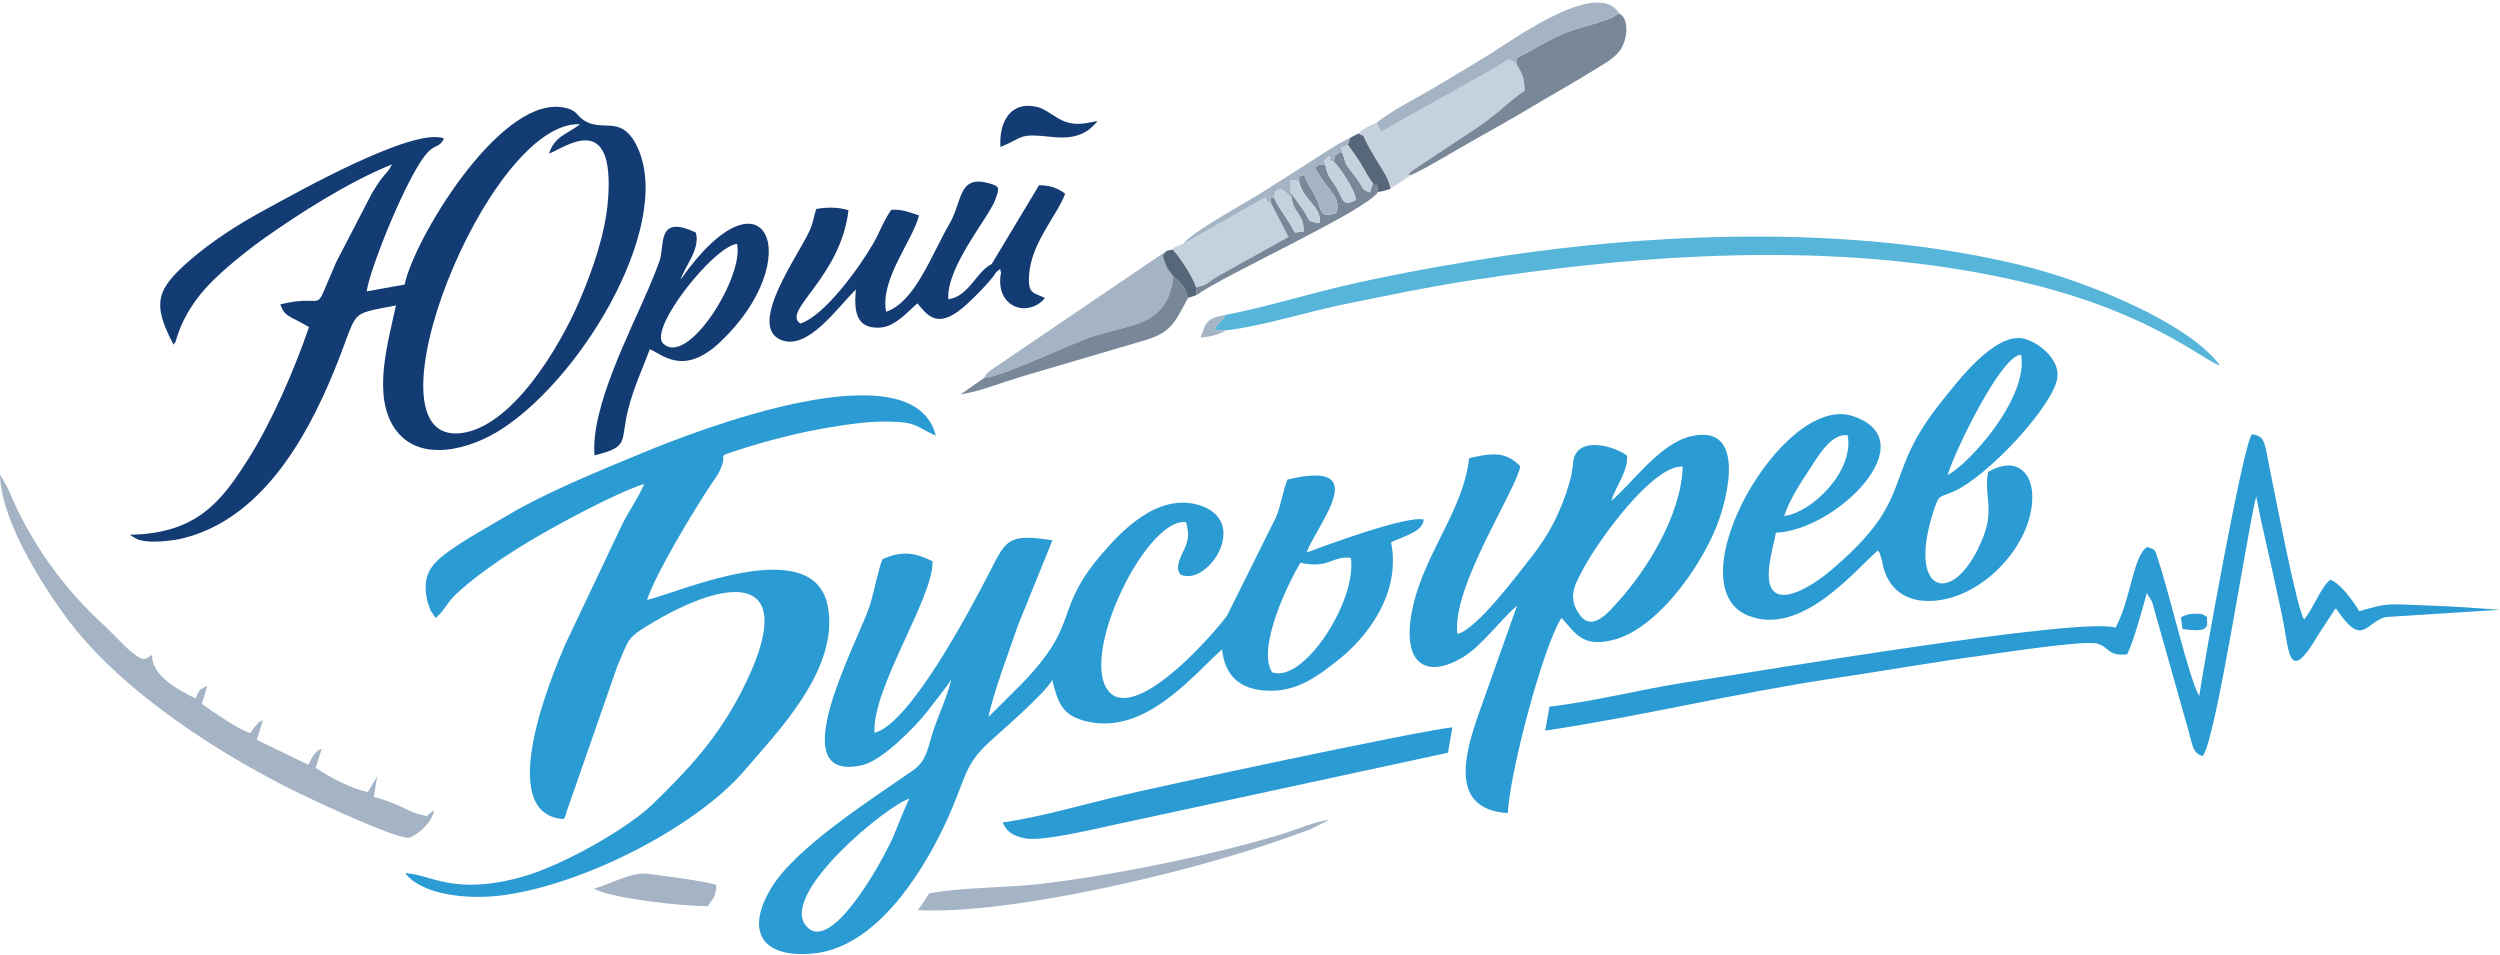 <?xml version="1.0" encoding="UTF-8"?> <svg xmlns="http://www.w3.org/2000/svg" xmlns:xlink="http://www.w3.org/1999/xlink" xml:space="preserve" width="280mm" height="107mm" version="1.1" style="shape-rendering:geometricPrecision; text-rendering:geometricPrecision; image-rendering:optimizeQuality; fill-rule:evenodd; clip-rule:evenodd" viewBox="0 0 28000 10700"> <defs> <style type="text/css"> .fil1 {fill:#133C74} .fil4 {fill:#133C74} .fil0 {fill:#2B9BD3} .fil7 {fill:#556779} .fil2 {fill:#57B5D9} .fil6 {fill:#798899} .fil3 {fill:#A4B4C4} .fil5 {fill:#C5D2DE} </style> </defs> <g id="Слой_x0020_1">  <g id="_1765065719296"> <path class="fil0" d="M10185.8 8945.28c-30.05,41.76 -149.19,354.49 -191.69,448.51 -116.96,258.73 -692.1,1308.63 -966.48,975.64 -300.5,-364.67 922.55,-1361.55 1158.17,-1424.15zm4378.31 -2642.28c326.6,69.86 348.74,-79.46 565.44,-55.02 70.63,483.32 -531.72,1411.65 -882.33,1281.29 -174.34,-276.81 188.61,-1013.46 316.89,-1226.27zm70.74 -115.09c103.67,-300.79 769.48,-1056.8 -216.97,-815.87 -54.63,144.59 -66.17,271.55 -126.87,421.54l-550.66 1106.4c-125.76,167.67 -891.7,1065.95 -1259.32,895.94 -483.3,-280.86 337.6,-2011.6 803.29,-1947.67 34.45,140.52 30.47,186.52 -24.71,313.99 -10.24,23.66 -117.94,203.67 -33.57,275.45 307.2,129.58 790.85,-613.04 191.13,-784.13 -471.27,-134.45 -885.97,333.4 -1051.64,522.09 -589.73,671.73 -235.72,772.86 -921.61,1482.55 -47.2,48.83 -371.07,368.8 -371.44,369.43 33.38,-208.2 242.21,-775.35 330.69,-1028.98l384.27 -947.69c-495.89,-76.68 -517.76,-5.86 -697.46,344.03 -227.57,443.07 -901.55,1715.92 -1295.81,1812.16 -29.94,-497.61 668.69,-1529.54 649.95,-1921.41 -189.82,-91.45 -332.68,-125.16 -558.79,-23.27 -37.06,65.47 -105.77,411.56 -148.79,534.52 -155.91,445.55 -987.97,1972.71 -84,1774.16 225.35,-49.5 593.14,-424.5 734.59,-605.62 60.13,-76.99 227.09,-286.88 268.29,-358.38 -41.71,180.58 -128.83,365.08 -189.37,536.93 -69,195.91 -76.69,368.29 -233.77,478.76 -455.74,320.51 -1321.73,864.58 -1597.81,1327.65 -282.07,473.13 -112.06,780.41 467.15,729.43 690.62,-60.8 1204.64,-864.93 1471.27,-1425.3 259.67,-545.74 203.63,-665.53 512.37,-948.31 113.25,-103.73 642.38,-560.6 699.58,-693.23 63.12,267.62 120,392.61 353.68,458.16 677.94,190.16 1232.45,-522.87 1549.1,-798.36 30.57,316.65 229.25,477.24 584.55,462.39 300.68,-12.57 522.39,-193.25 692.52,-324.62 394.06,-304.3 723.26,-802.43 615.21,-1337.78 193.49,-85.59 355.96,-127.66 365.01,-253.71 -189.63,-48.08 -1105.9,292.43 -1310.06,368.75z"></path> <path class="fil0" d="M7247.16 6720.48c88.21,-285.78 532.5,-1018.39 721.78,-1302.62 59.65,-89.57 82.88,-109.2 117.58,-207.5 47.22,-133.78 -58.37,-91.39 159.02,-162.9 331.77,-109.13 711.29,-206.65 1062.87,-263.97 215.49,-35.13 419.75,-64.57 642.47,-61.68 323.59,4.19 307.72,59.66 530.02,157.15 -251.24,-1005.75 -2691.46,-53.11 -3303.48,200.85 -480.04,199.2 -1069.78,439.77 -1487.78,689.12 -228.55,136.33 -456.32,257.19 -665.52,407.42 -200.52,144 -306.13,276.39 -236.01,563.87 0.46,1.89 34.46,97.49 35.37,99.29l42 62.74c2.25,-5.1 10.43,13.38 16.15,19.64 111.71,-103.39 119.87,-166.9 228.29,-269.48 72.1,-68.2 173.08,-150.97 265.9,-220.65 177.66,-133.37 347.38,-248.1 565.32,-377.05 309.43,-183.1 923.56,-518.42 1273.84,-635.55 -56.27,139.98 -163.07,291.14 -238.29,437.1l-649.2 1368.36c-152.57,355.36 -792.29,1894.1 -16.23,1949.35 28.94,-47.34 9.34,-1.17 35.93,-85.74l570.45 -1637.24c117.83,-256.97 90.5,-293.1 313.31,-430.59 995.94,-614.57 1736.13,-585.87 1087.75,697.69 -274.82,544.03 -599.35,890.9 -1012.97,1292.61 -279.39,271.35 -1016.92,688.76 -1462.39,811.68 -768.19,211.99 -1013.98,-29.31 -1306.22,-43.56 193.64,250.8 720.01,302.02 1114.43,245.67 941.55,-134.51 2175.96,-790.12 2693.68,-1402.84 332.76,-393.82 1067.15,-1124.02 924.71,-1838.05 -162.13,-812.75 -1639.3,-160.34 -2022.78,-63.12z"></path> <path class="fil1" d="M6148.13 1721.48c172.91,-64.64 738.94,-502.58 661.84,512.87 -29.74,391.6 -178.28,801.09 -315.78,1125.06 -224.01,527.78 -759.73,1423.3 -1330.29,1491.66 -1151.48,137.96 300.03,-3514.65 1333.88,-3459.34 -161.73,118.3 -288.34,138.54 -349.65,329.75zm-1616.36 1465.85l-424.38 75.67c27.53,-238.33 473.05,-1352.03 692.86,-1566.51 82.02,-80.03 126.66,-47.19 171.97,-145.66 -342.53,-136.32 -1696.56,632.56 -1994.19,792.84 -313.77,168.98 -615.57,365.43 -855.22,574.57 -367.5,320.73 -426.31,475.77 -178.56,942.51 6.7,-6.88 13.59,-29.08 15.83,-24.06 9.8,21.92 46.2,-313.76 405.8,-675.24 153.47,-154.29 390.63,-350.07 604.02,-500.52 375.81,-264.98 928.45,-621.8 1420.45,-820.01 -46.17,88.19 -43.63,67.4 -109.27,149.81 -37.53,47.12 -75.1,106.99 -116.39,175.2l-399.97 771.68c-285.63,646.71 -63.53,334.43 -625.84,471.16 35.84,91.4 50.64,102.38 124.7,149 6.28,3.95 69.02,35.04 86.17,43.67l111.21 61.33c-168.39,492.13 -424.78,1074.64 -678.37,1474.87 -295.87,466.98 -568.11,839.29 -1327.94,851.27l49.57 32.35c54.33,25.24 10.71,14.39 77.29,31.13 122.43,30.77 354.45,4.66 466.76,-23.15 862.16,-213.53 1367.7,-1084 1686.6,-1857.74 300.41,-728.89 139.21,-636.9 699.88,-751.37 -88.84,417.18 -268.43,1011.95 -11.76,1381.78 272.17,392.17 845.38,234.17 1205.16,-2.15 937.85,-616.02 1953.27,-2368.5 1484.12,-3203.52 -169.34,-301.39 -365.54,-117.91 -569.75,-246.39 -88.5,-55.67 -77.67,-130.14 -268.95,-151.04 -700.64,-76.56 -1638.16,1485.55 -1741.8,1988.52z"></path> <path class="fil0" d="M18845.88 5224.61c-12.9,531.88 -393.63,1149.58 -721.49,1511.55 -91.9,101.45 -281.63,343.2 -423.06,160.66 -155.14,-200.22 -63.97,-349.48 41.49,-544.3 170.69,-315.3 770.64,-1144.96 1103.06,-1127.91zm-800.41 385.12c56.46,-176.1 186.24,-322.64 177.86,-505.25 -130.45,-104.37 -550.19,-231.5 -601.85,54.51 -2.84,15.8 -6.6,65.83 -9.8,88.81 -8.12,58.11 -15.56,95.88 -34.48,160.69 -95.68,327.75 -230.24,584.42 -430.68,836.94 -163.21,205.63 -603.8,798.72 -823.11,855.75 -70.26,-517.46 653.87,-1602.49 703.94,-1878.81 -164.12,-168.95 -315.64,-150.94 -573.49,-90.86 -67.29,616.46 -546.92,1108.13 -651.76,1781.9 -80.26,515.79 169.09,690.67 577.31,451.07 215.07,-126.24 438.94,-438.83 611.22,-579.84l-439.32 1238.01c-166.6,481.77 -293.64,1043.22 335.53,1084.24 27.39,-475.23 394.24,-1862.99 601.51,-2186.82 155.62,164.04 227.14,335.36 577.86,247.4 486.3,-121.96 967.27,-791.98 1161.26,-1277.22 126.73,-317.03 330.9,-1151.29 -290.6,-1003.68 -356.35,84.63 -665.55,540.29 -891.4,723.16z"></path> <path class="fil0" d="M19982.61 5779.07c63.74,-192.22 185.08,-371.7 290.93,-533.65 92.41,-141.38 238.46,-394.83 420.23,-371.1 76.69,400.5 -398.17,865.9 -711.16,904.75zm1830.48 -459.44c89.58,-287.9 606.79,-1350.39 823.25,-1346.35 84.24,482.17 -579.72,1222.82 -823.25,1346.35zm-1923.31 646.23c676.51,-24.66 1693.68,-1033.61 858.54,-1306.69 -785.07,-256.71 -2011.05,1905.93 -1165.03,2237.5 589.41,230.99 1183.42,-497.45 1446.64,-730.97 31.49,42.05 10.61,-9.4 40.19,84.18 10.39,32.9 14.76,70.1 24.05,105.24 53.58,202.75 201.67,357.55 454.21,373.95 534.28,34.72 1075.99,-469.02 1190.66,-966.62 97.08,-421.27 -120.53,-684.42 -473,-475.26 -47.93,264.27 72.86,404.42 -54.59,728.62 -313.17,796.72 -868.43,657.23 -553.63,-296.36 60.55,-183.43 52.07,-142.27 211.74,-210.2 392.5,-166.99 1119.91,-959.67 1171.6,-1270.46 34.92,-209.95 -200.66,-398.1 -364.79,-443.39 -331.18,-91.36 -770.44,503.98 -907.13,671.49 -738.04,904.36 -262.83,1088.84 -1298.29,1950.03 -88.37,73.5 -405.14,305.79 -567.08,231.19 -191.14,-88.05 -36.17,-530.29 -14.09,-682.25z"></path> <path class="fil0" d="M24668.99 8468.66c145.42,-160.16 493.29,-2482.29 600.15,-2908.45 57.79,307.68 136.59,619.09 204.71,939.45 35.83,168.51 71.16,318.48 102.04,481.96 61.29,324.41 64.12,682.19 378.82,143.45l192.09 -294.6c2.22,-10.02 10.78,-10.73 16.8,-15.34 302.05,451.17 324.48,152.34 556.92,96.03l1278.95 -81.87c-269.25,-19.35 -513.69,-37.33 -796.14,-47.15 -489.4,-17 -436.89,-35.06 -779.79,63.75 -56.76,-98.77 -216.98,-321.94 -324.93,-352.41 -110.2,91.33 -180.23,305.18 -292.42,445.66 -80.78,-117.21 -308.28,-1316.88 -374.83,-1638.14 -69.97,-337.76 -53.31,-417.84 -210.02,-436.54 -92.39,87.65 -544.71,2606.33 -590.01,2931.56 -117.72,-204.93 -330.12,-1140.16 -460.02,-1525.88 -39.32,-116.79 -19.27,-106.18 -119.67,-144.43 -162.09,91.4 -181.08,576.64 -357.4,904.12 -384.16,-123.92 -3963.08,484.49 -4791.21,609.56 -514.83,77.76 -1040.43,216.18 -1548.8,274.95l-47.9 268.6c1081.36,-161.14 2137.47,-422.32 3236.99,-586.42 554.39,-82.75 1104.16,-180.3 1656.67,-254.54 181.29,-24.36 1148.61,-175.58 1290.8,-133.23 140.84,41.94 111.46,141.9 332.86,119.88 76.42,-151.52 170.83,-509.56 220.96,-686.17l53.62 88.42c3.57,8.08 6.46,16.54 9.71,24.96l372.15 1319.06c84.13,275.62 62.39,347.55 188.9,393.76z"></path> <path class="fil2" d="M13723.62 3527.48c-51.09,97.71 -10.97,18.09 -59.93,79.61 -40.57,50.98 -29.83,18.48 -60.25,91.47l128.43 0.7c359.44,-34.92 941.42,-214.91 1326.29,-292.27 467.67,-94.01 908.22,-188.77 1387.59,-262.64 1979.53,-305.01 4097.39,-450.41 6067.29,-17.68 1552.27,341 2146.2,906.53 2351.19,966.48 -354.86,-481.28 -1496.45,-945.79 -2234.42,-1124.49 -1916.68,-464.14 -4184.78,-370.76 -6137.62,-47.1 -499.6,82.8 -948.28,165.56 -1425.4,275.98 -423.68,98.05 -916.61,248.65 -1343.17,329.94z"></path> <path class="fil3" d="M1174.95 7012.27c-467.44,-422.45 -847.22,-955.62 -1085.74,-1542.36l-89.74 -157.44c11.24,532.12 497.27,1267.26 732.34,1589.42 606.29,830.88 1724.21,1547.13 2627.66,1987.31 130.47,63.57 1091.35,517.98 1223.42,492.78 43.85,-8.36 245.94,-131.97 280.29,-307.52 -125.01,77.4 -21.36,77.88 -193.58,38.33 -37.11,-8.52 -122.84,-52.39 -164.65,-71.37 -101.4,-46.01 -203.4,-88.9 -318.5,-114.05l37.56 -230.92 -104.35 175.45c-215.31,-50.56 -407.65,-159.1 -584.89,-271.3l69.25 -216.19c-80.06,29.5 -113.83,107.08 -150.59,181.11l-576.79 -278.53 68.48 -223.55c-91.77,54.57 -19.83,2.59 -87.42,72.16 -21.99,22.64 -32.97,45.7 -55.53,75.19 -136.13,-40.97 -409.99,-235.41 -541.79,-327.26l61.91 -203.12c-104.19,53.01 -76.5,28.18 -132.85,141.98 -186.48,-90.56 -501.09,-261.03 -484.53,-488.51 -87.46,52.26 -89.68,97.77 -286.41,-78.59l-243.55 -243.02z"></path> <path class="fil4" d="M9502.96 2354.71c-105.61,-33.67 -228.5,-37.14 -360.94,-14.3 -26.12,73.47 -32.32,150.84 -74.93,244.55 -124.17,273.09 -693.63,1053.06 -327.95,1218.42 299.26,135.32 632.86,-350.09 846.09,-560.46 -20.51,237.24 -2,439.2 266.04,426.7 182.21,-8.5 325.8,-192.87 423.96,-271.98 108.57,130.57 217.16,288.95 502.8,53.73 89.85,-73.99 333.95,-315.58 377.01,-402.1 83.37,-66.25 29.05,-28.59 57.27,-3.84 -78.94,399.77 301.94,520.33 491.66,292.43 -125.48,-65.63 -193.62,-35.03 -178.2,-258.91 25.18,-365.12 321.25,-673.67 404.21,-910.79 -96.7,-66.72 -163.28,-90.67 -292.47,-94.06l-530.3 882.92c-171.66,82.23 -256.95,366.74 -486.52,394.32 -21.68,-363.23 446.48,-905.8 522.79,-1106.38 56.97,-149.76 54.76,-159.99 -83.39,-196.35 -326.03,-85.78 -283.69,211.82 -422.37,450.9 -205.38,354.03 -388.88,883.49 -713.45,992.24 -68.9,-366.68 294.23,-788.44 369.09,-1078.83 -88.43,-26.89 -182.05,-72.2 -310.55,-63.2 -76.41,103.64 -131.33,251.78 -197.64,368.68 -154.06,271.63 -549.08,818.43 -821.71,905.54 -214.06,-140.24 451.52,-513.89 539.5,-1269.23zm1701.7 -708.35c273.2,-111.82 194.73,-155.19 574.92,-112.86 254.97,28.39 400.6,-34.93 512.95,-178.24 -122.76,22.09 -231.81,55.91 -366.02,6.08 -108,-40.09 -205.96,-135.36 -297.87,-160.05 -304.83,-81.88 -441.84,158.84 -423.98,445.07z"></path> <path class="fil1" d="M8254.57 2730.73c83.26,362.35 -552.84,1387.98 -828.22,1115.25 -164.27,-162.68 562.71,-1083.24 828.22,-1115.25zm-632.09 400.95c46.99,-148.46 225.29,-344.48 170.15,-527.42 -442.4,-209.41 -344.95,145.31 -405.01,314.62 -37.61,106.06 -74.29,195.25 -119.77,302.95 -205.06,485.61 -654.35,1340.25 -609.36,1878.06 400.43,-98.67 284.14,-150.57 377.36,-515.64 67.38,-263.88 164.27,-460.14 242.04,-673.09 141.37,57.89 378.31,308.35 790.93,-82.83 982.54,-931.51 503.96,-2045.51 -446.34,-696.65z"></path> <path class="fil0" d="M16266.97 8145.8c-359.19,36.08 -3314.69,666.29 -3805.86,787.15 -367.03,90.32 -858.6,226.55 -1231.24,278.95 39.74,81.61 80.3,143.2 250.19,177.71 189,38.37 791.83,-107.74 991.07,-150.33l3746.26 -808.81 49.58 -284.67z"></path> <path class="fil5" d="M15418.32 1375.84c-54,22.2 -68.75,27.2 -103.26,46.11 -35.87,19.66 -12.29,5.12 -43.78,25.94 -53.16,35.13 -13.86,2.29 -60.01,48.04 92.61,43.95 35.03,-5.21 101.7,116.8 31.58,57.79 55.83,100 93.68,164.36 56.05,95.3 150.36,219.16 166.14,337.86 7.87,-4.14 18.42,-21.69 21.92,-15.21l205.96 -136.74c-26.35,-27.1 -71.85,27.72 24.66,-57l607.57 -402.58c365.63,-234.84 420.44,-333.96 643.44,-489.54 -5.02,-158.59 -30.13,-188.46 -94.83,-302.29 -111.26,-64.51 -51.68,-64.02 -201.64,28.45l-1314.49 735.86 -47.06 -100.06z"></path> <path class="fil6" d="M16981.51 711.59c64.7,113.83 89.81,143.7 94.83,302.29 -223,155.58 -277.81,254.7 -643.44,489.54l-607.57 402.58c-96.51,84.72 -51.01,29.9 -24.66,57 233.1,-111.37 455.19,-252.6 680.68,-379.59 226.55,-127.59 467.95,-262.22 681.95,-390.84 228.81,-137.54 445.57,-256.19 674.11,-398.48 114.62,-71.36 244.89,-136.77 312.34,-237.64 76.9,-115.04 102.67,-342.64 -11.55,-402.93 -85.46,25.5 -15.46,21 -136.05,65.12 -263.84,96.52 -398.09,83.4 -793.08,311.88 -280.44,162.22 -201.11,82.95 -227.56,181.07z"></path> <path class="fil3" d="M11019.15 4234.98c174.22,-8.94 959.45,-372.95 1157.28,-444.87 456.73,-166.06 903.95,-114.62 963.74,-693.62 -17.34,-24.47 -68.79,-87.69 -85.25,-133.52 -50.97,-141.96 -29.39,-90.76 9.36,-152.41l-1975.79 1341.07c-64.09,59.76 -26.96,19.97 -69.34,83.35z"></path> <path class="fil3" d="M10279.63 10193.51c1025.65,54.24 3055.89,-423.37 4123.45,-807.45 92.62,-33.32 178.78,-63.29 265.11,-94.12l224.45 -113.64c-195.1,33.01 -344.68,104.34 -530.62,161.63 -770.73,237.45 -1955.85,476.91 -2752.45,564.25 -360.46,39.51 -872.24,35.38 -1204.37,102.07 -51.04,85.54 -83.99,129.1 -125.57,187.26z"></path> <path class="fil5" d="M13255.15 2732.19c-9.66,2.5 -24.37,-5.05 -29.06,7.15 -4.58,11.93 -21.96,5.91 -27.82,8.98 -52.63,27.59 -36.62,19.27 -68.34,45.36 70.37,61.55 243.96,332.11 264.65,424.83 166.63,-40.31 72.37,-25.89 284.95,-147.59l751.46 -417.04 -196.55 -380.69c-46,-36.27 -21.31,34.32 -60.82,-64.38l-918.47 523.38z"></path> <path class="fil3" d="M15418.32 1375.84l47.06 100.06 1314.49 -735.86c149.96,-92.47 90.38,-92.96 201.64,-28.45 26.45,-98.12 -52.88,-18.85 227.56,-181.07 394.99,-228.48 529.24,-215.36 793.08,-311.88 120.59,-44.12 50.59,-39.62 136.05,-65.12 -229.64,-389.32 -1117.64,240 -1420.06,431.99 -222.62,141.33 -422.3,256.38 -648.1,391.75 -208.98,125.29 -503.44,270.23 -651.72,398.58z"></path> <path class="fil6" d="M11019.15 4234.98l-260 182.36c210.83,-31.94 478.41,-138.63 689.08,-201.66l1405.47 -413.84c279.84,-90.56 314.22,-214.4 452.32,-465.51 -20.57,-63.32 0.13,-20.17 -24.1,-74.65 -6.25,-14.06 -23.68,-47.28 -35.75,-63.8 -33.92,-46.43 -78.69,-75.34 -106,-101.39 -59.79,579 -507.01,527.56 -963.74,693.62 -197.83,71.92 -983.06,435.93 -1157.28,444.87z"></path> <path class="fil6" d="M14934.08 1810.59c72.93,59.73 267.82,360.96 247.37,429.37 -140.54,86.5 -143.84,-18.9 -204.46,-125.26 -61.08,-107.15 -112.5,-136.37 -132.12,-265.82 -77.94,-21.55 -88.12,9.72 -118.13,26.86 147.29,274.28 258.81,293.46 254.34,454.59l-16.87 56.42c-188.68,60.76 -156.89,-27.29 -222.66,-166.43 -42.27,-89.43 -98.76,-164.39 -135.99,-260.54 -80.14,40.4 -46.34,-30.37 -56.28,68.71 33.32,201.88 258.87,286.35 230.75,469.37 -161.39,-19.78 -95.23,-23.16 -191.4,-158.64 -52.74,-74.28 -86.93,-115.66 -131.37,-186.63l9.21 66.12c26.71,180.72 140.23,181.31 133.67,375.35 -151.99,2.35 -46.13,66.99 -201.21,-163.28 -59.35,-88.12 -93.87,-135.93 -129.34,-219.17 -47.16,17.1 -35.05,-33.11 -35.15,61.58l196.55 380.69 -751.46 417.04c-212.58,121.7 -118.32,107.28 -284.95,147.59l7.5 86.32c315.14,-230.03 1895.15,-941.47 2032.32,-1154.78 -29.99,-179.34 9.21,-21.34 -59.36,-99.97l-31.13 105.52c-110.49,-40.95 -59.53,-45.67 -179.11,-197.25 -91.26,-115.68 -87.34,-101.37 -126.12,-241.17 -66.96,-13.46 49.63,-73.06 -73.46,16.34 -112.13,81.46 26.39,-99.6 -31.14,77.07z"></path> <path class="fil3" d="M8020.78 9911.33c-118.58,-43.25 -604.06,-103.11 -757.31,-123.91 -194.02,-26.32 -395.46,105.07 -610.68,165.49 180.71,108.23 1010.44,200 1277.7,195.8 55.95,-96.67 69.1,-80.45 89.86,-188.27 0.97,-5.02 0.32,-12.58 0.84,-24.37 0.53,-11.97 0.99,-16.61 -0.41,-24.74z"></path> <path class="fil3" d="M13255.15 2732.19l918.47 -523.38c39.51,98.7 14.82,28.11 60.82,64.38 0.1,-94.69 -12.01,-44.48 35.15,-61.58 36.66,-103.38 -32.28,-39.53 67.08,-93.55 90.08,42.41 7.33,-4.01 72.36,44.8 7.29,5.47 49.44,48.57 57.44,55.85l-9.21 -66.12 -2.29 -138.91 94.31 14.81c9.94,-99.08 -23.86,-28.31 56.28,-68.71 37.23,96.15 93.72,171.11 135.99,260.54 65.77,139.14 33.98,227.19 222.66,166.43l16.87 -56.42c4.47,-161.13 -107.05,-180.31 -254.34,-454.59 30.01,-17.14 40.19,-48.41 118.13,-26.86 -16.46,-100 -41.84,-2.98 44.16,-103.32 2.53,93.57 34.67,50.7 45.05,65.03 57.53,-176.67 -80.99,4.39 31.14,-77.07 123.09,-89.4 6.5,-29.8 73.46,-16.34l-18.26 -62.85 75.97 -30.35 25.6 -80.33c-136.29,60.63 -347,204.16 -473.47,286.07 -165.51,107.22 -304.98,190.41 -477.14,302.66 -173.78,113.32 -854.36,482.14 -916.23,599.81z"></path> <path class="fil7" d="M15121.99 1543.65l-25.6 80.33c29.04,39.93 109.24,150.1 151.04,219.82 40.91,68.24 83.48,157.94 127.61,206.28 68.57,78.63 29.37,-79.37 59.36,99.97 71.5,-10.72 69.86,-15.16 138.39,-35.1 -15.78,-118.7 -110.09,-242.56 -166.14,-337.86 -37.85,-64.36 -62.1,-106.57 -93.68,-164.36 -66.67,-122.01 -9.09,-72.85 -101.7,-116.8l-89.28 47.72z"></path> <path class="fil7" d="M13064.28 2810.56c-38.75,61.65 -60.33,10.45 -9.36,152.41 16.46,45.83 67.91,109.05 85.25,133.52 27.31,26.05 72.08,54.96 106,101.39 12.07,16.52 29.5,49.74 35.75,63.8 24.23,54.48 3.53,11.33 24.1,74.65l96.06 -31.5 -7.5 -86.32c-20.69,-92.72 -194.28,-363.28 -264.65,-424.83l-65.65 16.88z"></path> <path class="fil5" d="M14844.87 1848.88c19.62,129.45 71.04,158.67 132.12,265.82 60.62,106.36 63.92,211.76 204.46,125.26 20.45,-68.41 -174.44,-369.64 -247.37,-429.37 -10.38,-14.33 -42.52,28.54 -45.05,-65.03 -86,100.34 -60.62,3.32 -44.16,103.32z"></path> <path class="fil5" d="M14269.59 2211.61c35.47,83.24 69.99,131.05 129.34,219.17 155.08,230.27 49.22,165.63 201.21,163.28 6.56,-194.04 -106.96,-194.63 -133.67,-375.35 -8,-7.28 -50.15,-50.38 -57.44,-55.85 -65.03,-48.81 17.72,-2.39 -72.36,-44.8 -99.36,54.02 -30.42,-9.83 -67.08,93.55z"></path> <path class="fil5" d="M15038.68 1717.18c38.78,139.8 34.86,125.49 126.12,241.17 119.58,151.58 68.62,156.3 179.11,197.25l31.13 -105.52c-44.13,-48.34 -86.7,-138.04 -127.61,-206.28 -41.8,-69.72 -122,-179.89 -151.04,-219.82l-75.97 30.35 18.26 62.85z"></path> <path class="fil5" d="M14457.26 2152.59c44.44,70.97 78.63,112.35 131.37,186.63 96.17,135.48 30.01,138.86 191.4,158.64 28.12,-183.02 -197.43,-267.49 -230.75,-469.37l-94.31 -14.81 2.29 138.91z"></path> <path class="fil0" d="M24571.46 6874.14c-74.75,2.89 -94.52,18.04 -144.31,38.3l17.02 132.17c273.18,40.5 250.09,-20.39 275.57,-35.11l-0.33 -97.57c-39.96,-23.75 -38.17,-42.03 -147.95,-37.79z"></path> <path class="fil3" d="M13731.87 3699.26l-128.43 -0.7c30.42,-72.99 19.68,-40.49 60.25,-91.47 48.96,-61.52 8.84,18.1 59.93,-79.61 -197.98,37.15 -214.03,68.77 -277.04,253.28 125.08,-14.33 192.59,-27.98 285.29,-81.5z"></path> </g> </g> </svg> 